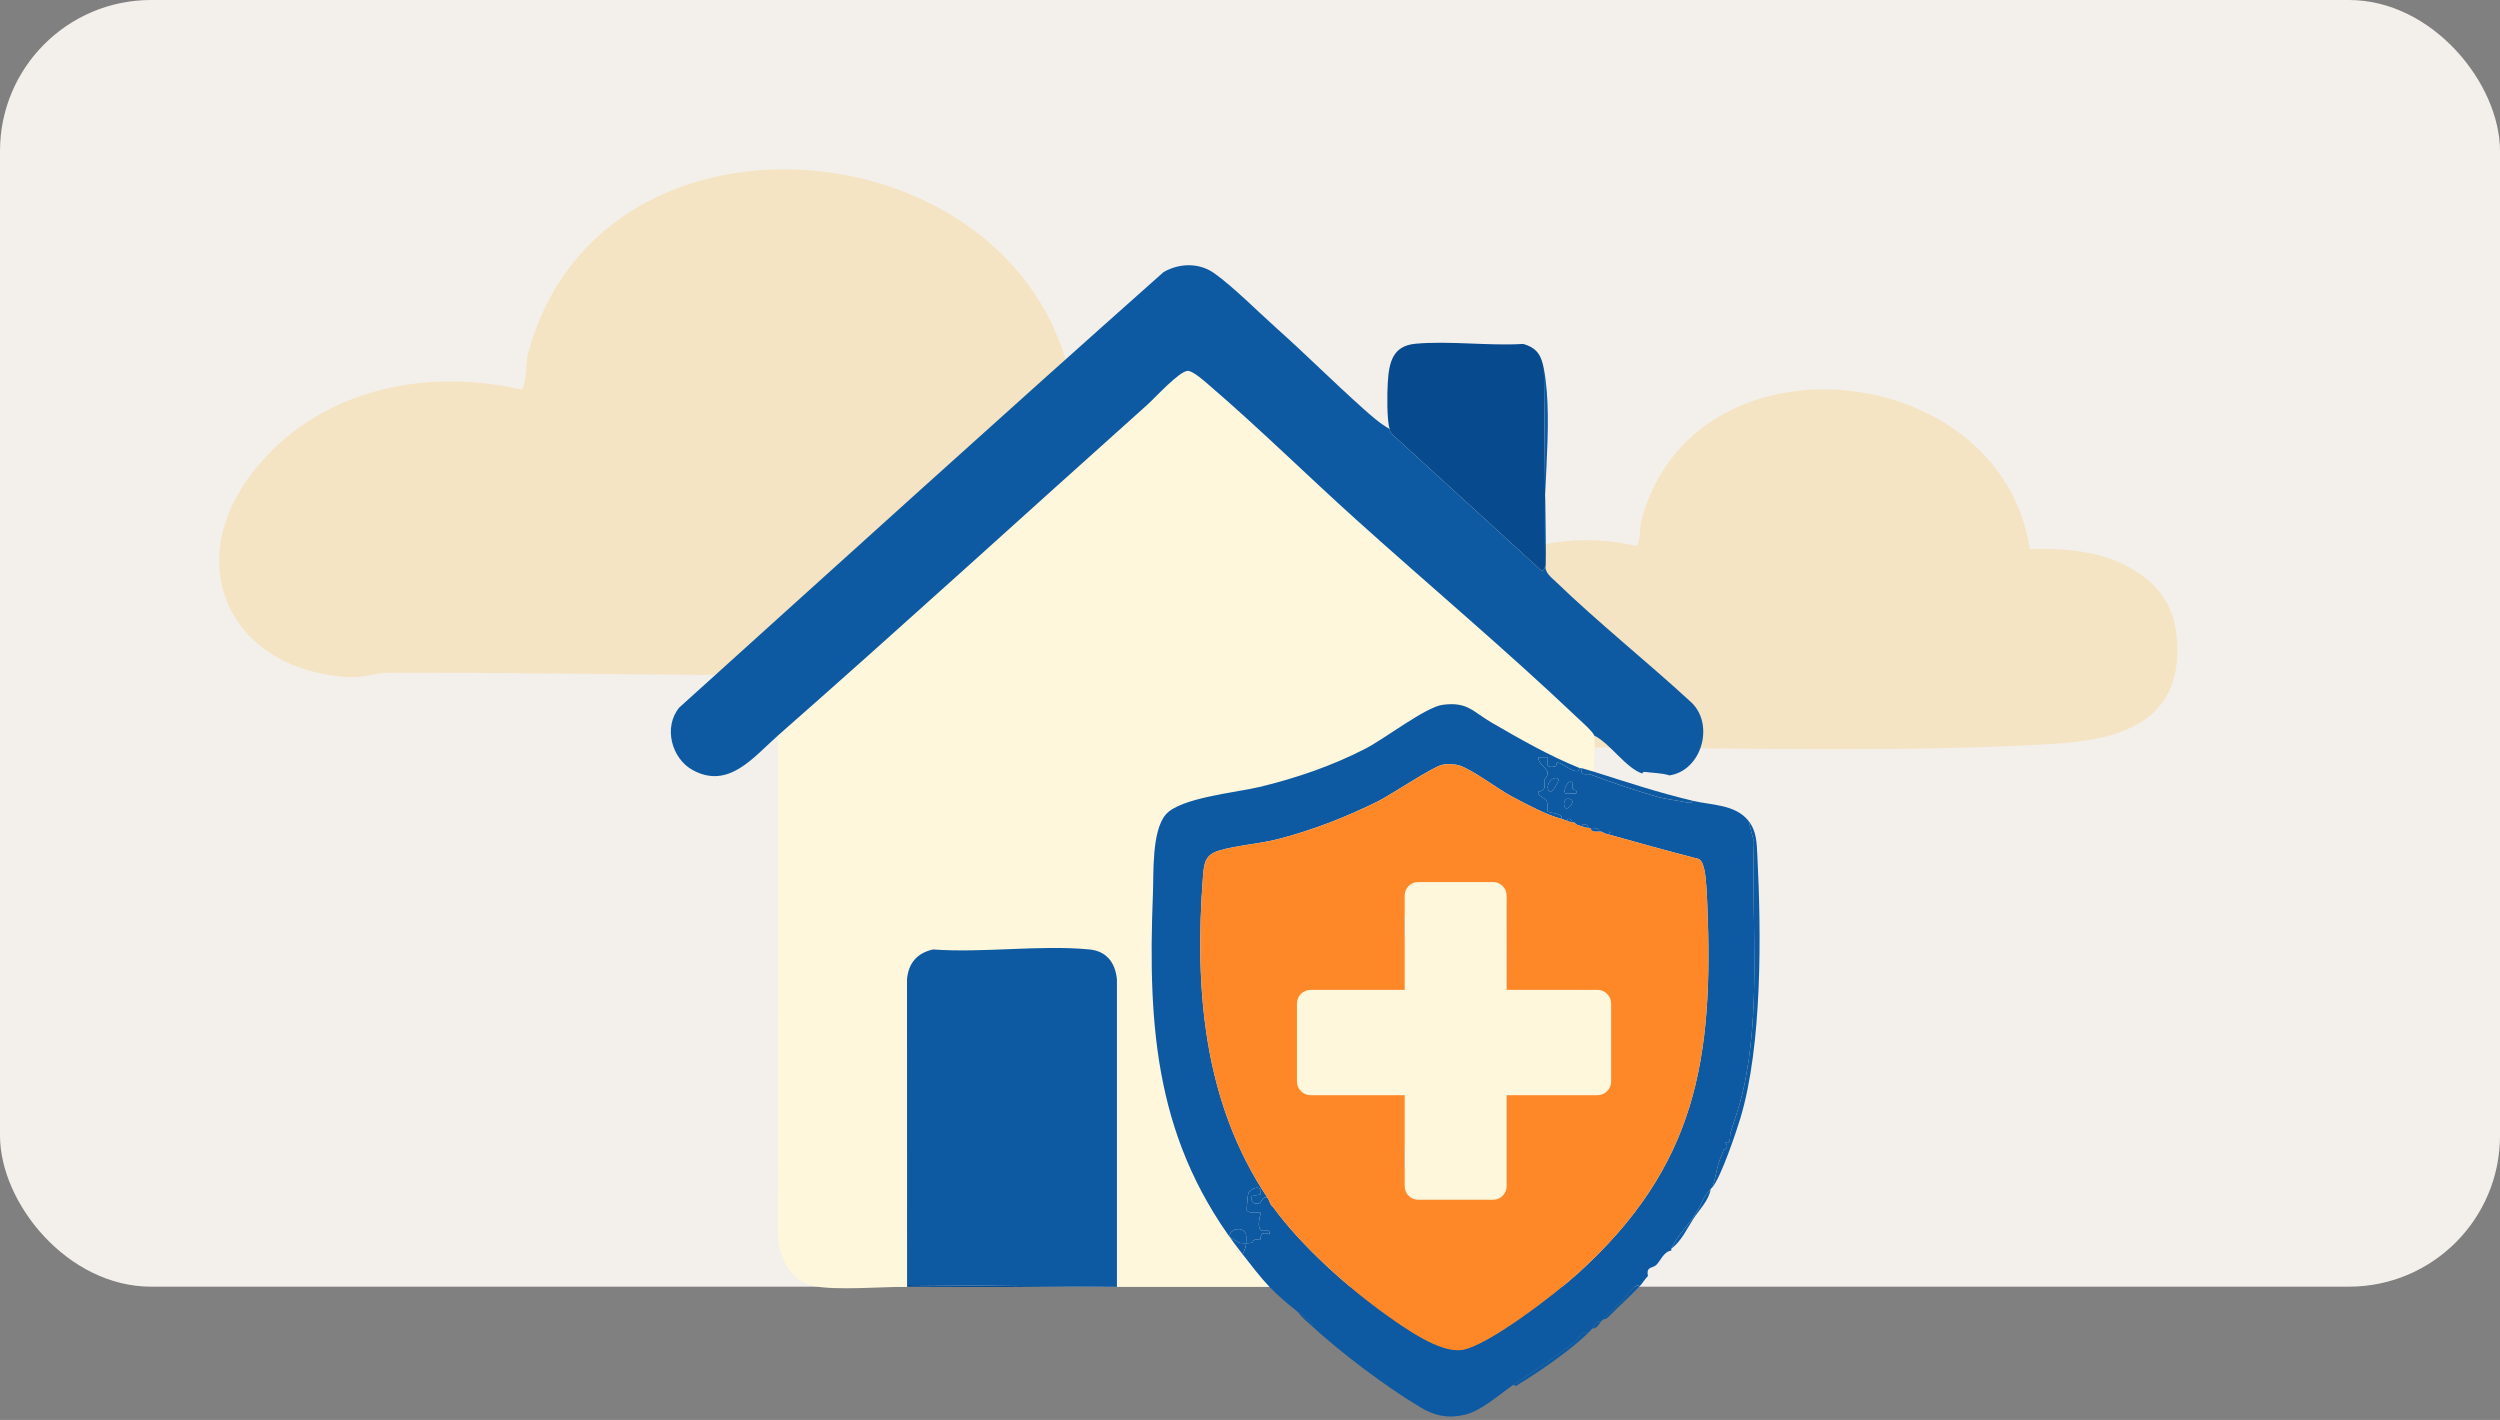 <?xml version="1.0" encoding="utf-8"?>
<svg xmlns="http://www.w3.org/2000/svg" fill="none" height="100%" overflow="visible" preserveAspectRatio="none" style="display: block;" viewBox="0 0 331 188" width="100%">
<rect x="0" y="0" width="331" height="188" fill="#808080" stroke="none"/>
<g id="Prestaciones de ley">
<rect fill="#F3EFEA" height="170.355" id="Rectangle 110" rx="20" width="331"/>
<path d="M226.052 95.585C225.043 95.738 223.173 95.632 222.192 95.324C222.143 95.116 222.385 95.067 222.555 95.087C223.729 95.236 225.061 95.249 226.052 95.585Z" fill="#074B8E" id="Vector"/>
<path d="M142.089 52.14C148.166 51.986 154.577 52.399 160.051 55.288C165.946 58.397 169.095 62.73 169.451 69.516C170.241 84.61 158.559 87.708 146.142 88.436C115.412 90.227 82.444 88.981 51.331 89.075C49.713 89.075 48.314 89.737 46.444 89.654C30.862 88.998 23.656 75.018 33.555 62.399C41.985 51.661 56.201 48.568 69.106 51.605C69.857 50.051 69.517 48.265 69.951 46.666C79.757 10.608 136.736 16.694 142.083 52.146L142.089 52.14Z" fill="#F5E4C3" id="Vector_2"/>
<path d="M268.757 72.691C273.088 72.581 277.658 72.875 281.559 74.929C285.762 77.14 288.006 80.222 288.26 85.047C288.823 95.781 280.496 97.984 271.646 98.501C249.743 99.775 226.244 98.889 204.068 98.956C202.914 98.956 201.918 99.426 200.585 99.368C189.479 98.901 184.342 88.96 191.398 79.986C197.406 72.35 207.539 70.151 216.737 72.311C217.273 71.205 217.03 69.935 217.339 68.798C224.329 43.157 264.941 47.485 268.753 72.695L268.757 72.691Z" fill="#F5E4C3" id="Vector_3"/>
<g id="Group 400">
<path d="M226.503 157.411C226.248 158.951 225.007 160.143 224.22 161.345C223.317 162.725 222.651 164.289 221.277 165.335C222 163.681 223.445 162.343 224.463 160.751C225.331 159.396 225.392 158.564 226.503 157.411Z" fill="#0D5AA2" id="Vector_4"/>
<g id="Group 399">
<path d="M231.489 108.671C232.58 110.022 232.589 111.579 232.677 113.336C233.186 123.563 233.341 138.351 230.424 148.054C229.841 149.989 227.844 155.866 226.739 157.175C227.114 156.027 227.259 154.803 227.656 153.669C227.83 153.169 227.937 153.128 228.167 152.304C228.229 152.083 229.073 152.135 228.408 151.287C229.275 151.532 228.94 150.506 229.13 149.912C229.694 148.15 230.331 146.401 230.792 144.348C233.172 133.758 231.893 122.481 232.211 111.425L231.489 108.673V108.671Z" fill="#0D5AA2" id="Vector_5"/>
<g id="Group 397">
<path d="M103 97.379C119.442 82.934 135.615 68.16 151.928 53.561C152.936 52.657 156.184 49.079 157.273 49.098C157.948 49.11 159.419 50.413 160.002 50.912C166.734 56.693 173.108 62.987 179.707 68.927C189.388 77.637 199.492 86.135 208.927 95.093C209.41 95.552 211.005 96.966 211.062 97.377C211.264 98.828 210.915 100.674 211.062 102.179C210.841 102.109 209.486 101.71 209.4 101.698C209.334 101.691 209.208 101.681 209.163 101.698C205.076 100.044 201.26 97.857 197.452 95.648C195.006 94.23 194.309 92.88 191.014 93.315C188.758 93.613 183.347 97.795 180.825 99.1C176.405 101.386 171.667 103.003 166.846 104.176C163.698 104.943 156.231 105.611 154.337 107.858C152.482 110.06 152.76 115.564 152.649 118.397C151.945 136.33 153.034 151.445 164.512 166.049C165.631 167.474 166.827 169.07 168.075 170.37H147.887V129.675C147.661 127.427 146.51 125.918 144.214 125.702C137.671 125.079 130.183 126.19 123.536 125.706C121.444 126.17 120.279 127.495 120.089 129.665L120.098 170.135V170.375C116.791 170.358 110.658 170.882 107.734 170.269C104.439 169.577 103 166.157 102.986 163.064L102.998 97.381L103 97.379Z" fill="#FEF7DB" id="Vector_6"/>
<path d="M183.989 56.801C184.053 57.003 184.039 57.236 184.215 57.402L204.061 75.529C204.375 75.724 204.636 74.907 204.65 74.811C204.474 75.784 205.335 76.383 205.951 76.979C211.675 82.509 218.139 87.65 224.004 93.063C227.004 96.038 225.279 102.016 221.037 102.665C220.122 102.355 218.895 102.343 217.809 102.206C217.652 102.186 217.429 102.232 217.474 102.424C215.282 101.737 213.187 98.413 211.062 97.382C211.005 96.971 209.41 95.555 208.927 95.099C199.492 86.141 189.388 77.642 179.707 68.932C173.108 62.993 166.734 56.698 160.002 50.918C159.419 50.415 157.948 49.113 157.272 49.103C156.184 49.086 152.936 52.665 151.928 53.566C135.612 68.165 119.439 82.937 103 97.384C99.769 100.223 96.479 104.568 91.71 101.956C88.9 100.415 87.804 96.245 89.944 93.671C111.271 74.417 132.574 55.102 154.056 36.023C156.162 34.817 158.784 34.757 160.791 36.192C163.332 38.011 166.58 41.285 169.028 43.469C172.884 46.911 176.569 50.596 180.423 54.042C181.495 55.001 182.734 56.107 183.989 56.799V56.801Z" fill="#0D5AA2" id="Vector_7"/>
<path d="M147.886 170.378H147.648L120.097 170.138L120.088 129.668C120.28 127.497 121.443 126.173 123.535 125.709C130.182 126.192 137.668 125.084 144.213 125.704C146.509 125.923 147.658 127.43 147.881 129.677V170.373L147.886 170.378Z" fill="#0D5AA2" id="Vector_8"/>
<path d="M206.788 108.427C206.952 107.634 205.091 107.653 204.915 107.439C204.787 107.283 204.994 106.49 204.772 106.021C204.604 105.663 203.379 105.31 203.703 104.829C203.729 104.791 204.266 104.807 204.482 104.286C204.604 103.995 204.411 103.654 204.478 103.336C204.544 103.019 204.939 102.796 204.906 102.317C204.86 101.69 203.567 101.089 203.705 100.265H204.894C205.129 100.507 204.238 101.885 205.921 101.462C206.116 101.414 206.059 100.967 206.201 100.974C206.895 101.005 208.086 102.202 208.833 102.087C209.08 102.048 209.121 101.721 209.168 101.704C209.216 101.688 209.339 101.697 209.406 101.704C209.175 102.887 210.069 102.351 210.59 102.548C213.64 103.699 216.721 104.718 219.55 105.536C220.346 105.766 221.977 105.975 222.933 106.16C223.297 106.233 223.903 106.468 224.131 106.026C226.63 106.622 229.73 106.485 231.494 108.667L232.216 111.419C231.9 122.475 233.177 133.752 230.797 144.342C230.336 146.397 229.701 148.145 229.135 149.906C228.945 150.5 229.28 151.526 228.413 151.281C229.078 152.13 228.234 152.079 228.173 152.298C227.942 153.12 227.835 153.163 227.661 153.663C227.264 154.797 227.119 156.021 226.744 157.17C226.665 157.263 226.587 157.326 226.506 157.41C225.396 158.564 225.334 159.395 224.466 160.751C223.449 162.342 222.003 163.681 221.281 165.334C221.252 165.402 221.312 165.51 221.281 165.575C220.263 165.709 219.869 166.928 219.269 167.502C218.827 167.925 217.907 167.656 218.193 168.935C217.75 169.394 217.465 169.891 217.242 170.136C216.07 170.096 215.461 171.562 214.783 172.213C213.875 173.088 213.027 173.84 212.254 174.698C212.178 174.782 212.088 174.854 212.016 174.939C211.127 174.922 211.018 175.691 210.828 175.9C210.666 176.078 210.509 176.215 210.352 176.381C209.194 176.222 209.187 177.095 208.581 177.59C206.037 179.669 203.02 181.534 200.377 183.344C198.625 184.543 196.102 186.814 193.967 187.309C191.702 187.836 189.959 187.468 188.048 186.324C183.502 183.606 177.419 179.029 173.539 175.419C173.803 175.419 173.831 175.393 173.667 175.177C173.396 174.821 172.319 174.093 171.877 173.739C170.601 172.72 169.255 171.607 168.078 170.377C166.833 169.074 165.637 167.481 164.515 166.055C164.75 165.613 164.957 165.13 164.99 164.616C163.832 164.654 163.935 164.37 162.962 163.909C162.349 163.166 163.965 162.229 164.757 163.051C165.104 163.412 165.021 164.14 164.99 164.616C166.195 164.575 165.663 164.387 166.129 164.149C166.298 164.063 166.716 164.226 166.863 164.101C166.997 163.988 166.685 162.895 168.076 163.416C168.264 162.467 167.177 163.253 166.863 162.796C166.367 162.078 167.008 160.647 166.887 160.537C166.288 160.491 165.575 160.722 165.09 160.304C165.023 160.212 165.211 158.218 165.264 158.054C165.482 157.386 167.187 156.641 166.89 158.133L165.703 158.379C165.551 159.09 166.036 159.547 166.749 159.311C167.087 159.198 167.047 158.326 167.841 158.614C168.028 158.893 168.126 159.306 168.316 159.576C168.387 159.674 168.499 159.739 168.554 159.816C172.253 164.904 178.415 170.444 183.538 174.081C185.953 175.797 190.644 179.171 193.554 178.724C197.027 178.191 206.087 171.163 208.933 168.581C224.595 154.377 226.917 140.295 226.04 119.584C225.993 118.476 225.886 116.068 225.648 115.121C225.522 114.616 225.403 114.049 224.937 113.736C220.774 112.66 216.631 111.508 212.492 110.35C212.466 110.343 212.337 110.198 212.016 110.109C211.943 110.09 211.855 110.126 211.778 110.109C211.591 109.47 211.032 109.698 210.59 109.629C210.511 109.617 210.428 109.643 210.352 109.629C210.236 109.23 209.931 109.081 209.534 109.155L209.404 109.388C209.147 109.314 208.94 109.273 208.69 109.148C208.676 109.141 208.626 108.994 208.453 108.908C208.388 108.874 208.274 108.941 208.215 108.908C208.165 108.879 208.079 108.494 207.849 108.434C207.454 108.336 207.523 108.67 207.504 108.667C207.224 108.634 207.014 108.482 206.791 108.427H206.788ZM206.311 103.147C205.74 102.579 204.413 103.918 205.127 104.824C205.429 105.125 206.534 103.368 206.311 103.147ZM208.212 103.622C207.687 103.031 206.86 104.649 207.262 105.064C207.333 105.139 208.396 105.014 208.686 105.064C208.904 104.411 208.274 104.704 208.208 104.416C208.153 104.178 208.262 103.68 208.21 103.622H208.212ZM207.264 106.985C207.644 107.281 208.721 106.031 207.854 105.788C206.933 105.531 206.96 106.749 207.264 106.985ZM213.081 110.107V110.347C213.236 110.268 213.236 110.186 213.081 110.107Z" fill="#0D5AA2" id="Vector_9"/>
<path d="M204.415 48.879L204.653 74.572C204.643 74.651 204.664 74.736 204.653 74.812C204.636 74.909 204.377 75.726 204.063 75.531L184.217 57.404C184.039 57.238 184.055 57.005 183.991 56.803C183.601 55.577 183.658 52.071 183.742 50.669C183.901 48.002 184.376 45.781 187.424 45.509C191.953 45.103 197.076 45.817 201.669 45.536C203.554 46.079 204.082 47.088 204.415 48.881V48.879Z" fill="#074B8E" id="Vector_10"/>
<path d="M211.064 102.183C215.554 103.608 219.449 104.906 224.127 106.024C223.899 106.469 223.29 106.231 222.929 106.159C221.973 105.971 220.342 105.762 219.546 105.534C216.717 104.714 213.636 103.697 210.586 102.546C210.065 102.349 209.171 102.885 209.402 101.703C209.49 101.715 210.845 102.114 211.064 102.183Z" fill="#0D5AA2" id="Vector_11"/>
<path d="M147.652 170.377C138.474 170.377 129.28 170.425 120.102 170.377V170.137L147.652 170.377Z" fill="#074B8E" id="Vector_12"/>
<path d="M204.655 74.57L204.417 48.877C205.81 56.359 203.868 66.74 204.655 74.57Z" fill="#0D5AA2" id="Vector_13"/>
<path d="M217.236 170.137C215.927 171.563 214.552 172.745 213.212 174.108C212.929 174.396 212.696 174.692 212.249 174.699C213.021 173.841 213.87 173.089 214.778 172.214C215.456 171.563 216.064 170.094 217.236 170.137Z" fill="#0D5AA2" id="Vector_14"/>
<path d="M210.351 176.379C208.437 178.398 203.823 181.626 201.248 183.157C200.942 183.34 200.778 183.688 200.376 183.342C203.02 181.534 206.034 179.667 208.58 177.588C209.186 177.093 209.193 176.22 210.351 176.379Z" fill="#0D5AA2" id="Vector_15"/>
<path d="M212.013 174.94C211.676 175.339 211.464 175.904 210.825 175.901C211.013 175.692 211.122 174.923 212.013 174.94Z" fill="#0D5AA2" id="Vector_16"/>
<path d="M173.539 175.42C172.968 174.888 172.31 174.41 171.877 173.74C172.319 174.093 173.396 174.824 173.667 175.177C173.831 175.393 173.803 175.42 173.539 175.42Z" fill="#0D5AA2" id="Vector_17"/>
<path d="M209.165 101.702C209.12 101.722 209.077 102.046 208.83 102.085C208.086 102.2 206.895 101.003 206.198 100.972C206.055 100.965 206.112 101.412 205.918 101.46C204.232 101.883 205.126 100.505 204.891 100.26H203.702C203.564 101.087 204.857 101.688 204.902 102.315C204.938 102.796 204.539 103.024 204.474 103.334C204.41 103.644 204.6 103.993 204.479 104.284C204.263 104.808 203.726 104.788 203.699 104.827C203.376 105.308 204.6 105.659 204.769 106.019C204.99 106.488 204.784 107.281 204.912 107.437C205.085 107.649 206.949 107.632 206.785 108.425C204.798 107.932 201.988 106.423 200.131 105.428C198.274 104.433 195.044 101.957 193.237 101.354C192.628 101.15 191.637 101.135 191.007 101.239C189.832 101.428 184.196 105.211 182.484 106.067C178.331 108.146 173.493 110.03 168.986 111.148C166.623 111.735 163.644 111.939 161.409 112.614C159.588 113.165 159.412 114.22 159.277 115.981C158.124 131.006 159.355 145.967 167.835 158.61C167.041 158.321 167.081 159.194 166.744 159.307C166.031 159.542 165.546 159.086 165.698 158.374L166.884 158.129C167.181 156.636 165.477 157.382 165.258 158.05C165.203 158.213 165.018 160.208 165.084 160.299C165.569 160.718 166.283 160.489 166.882 160.532C167.003 160.643 166.361 162.073 166.858 162.792C167.172 163.246 168.258 162.462 168.07 163.412C166.682 162.89 166.991 163.984 166.858 164.097C166.71 164.224 166.292 164.058 166.123 164.145C165.657 164.383 166.19 164.57 164.985 164.611C165.015 164.135 165.101 163.407 164.752 163.047C163.958 162.225 162.341 163.162 162.957 163.905C163.929 164.366 163.827 164.65 164.985 164.611C164.951 165.128 164.744 165.611 164.509 166.051C153.029 151.447 151.942 136.332 152.646 118.399C152.758 115.568 152.48 110.062 154.334 107.86C156.226 105.613 163.694 104.945 166.844 104.178C171.665 103.005 176.403 101.388 180.822 99.102C183.345 97.797 188.756 93.615 191.012 93.317C194.307 92.884 195.006 94.232 197.449 95.65C201.258 97.859 205.074 100.046 209.16 101.7L209.165 101.702Z" fill="#0D5AA2" id="Vector_18"/>
<path d="M206.787 108.431C207.008 108.486 207.22 108.637 207.5 108.671L208.214 108.911C208.273 108.945 208.387 108.878 208.451 108.911L208.689 109.152C208.939 109.274 209.145 109.317 209.402 109.392C209.787 109.502 209.925 109.548 210.353 109.632C210.429 109.647 210.512 109.62 210.591 109.632C210.772 110.293 211.38 110.019 211.78 110.113C211.856 110.13 211.944 110.094 212.017 110.113L212.493 110.353C216.632 111.509 220.773 112.663 224.938 113.74C225.404 114.052 225.523 114.62 225.649 115.124C225.884 116.071 225.994 118.48 226.041 119.588C226.918 140.298 224.596 154.378 208.934 168.585C206.088 171.166 197.031 178.194 193.555 178.728C190.645 179.175 185.952 175.798 183.539 174.084C178.416 170.445 172.254 164.908 168.555 159.819L168.317 159.579C168.127 159.312 168.029 158.899 167.842 158.618C159.362 145.975 158.13 131.011 159.283 115.989C159.419 114.23 159.597 113.173 161.416 112.622C163.65 111.947 166.627 111.743 168.992 111.156C173.5 110.038 178.338 108.154 182.491 106.075C184.202 105.217 189.839 101.436 191.014 101.247C191.641 101.146 192.632 101.16 193.243 101.362C195.05 101.965 198.214 104.407 200.138 105.436C202.061 106.464 204.804 107.94 206.792 108.433L206.787 108.431ZM186.361 119.477C186.321 119.602 186.154 119.669 186.109 120.051C185.703 123.476 186.44 127.726 186.123 131.242C182.669 131.612 178.185 130.737 174.857 131.256C173.833 131.415 173.005 132.259 172.587 133.162C172.423 133.518 172.378 133.48 172.335 133.98C172.092 136.732 172.546 139.851 172.349 142.647C172.359 142.945 172.575 142.522 172.587 142.526C172.953 142.654 173.207 144.175 174.857 144.432C177.577 144.858 182.094 144.406 185.058 144.444C185.46 144.449 186.114 144.291 186.361 144.689C182.771 144.802 179.143 144.538 175.551 144.689C175.259 144.702 174.669 144.507 174.722 144.93H186.121C186.437 148.362 185.703 152.539 186.107 155.88C186.154 156.272 186.273 156.274 186.359 156.455C186.701 157.192 187.443 158.05 188.251 158.262C189.238 158.519 196.329 158.555 197.351 158.324C198.55 158.053 198.804 156.587 199.182 156.455C199.194 156.45 199.413 156.87 199.42 156.575V144.93H210.581C210.634 144.507 210.044 144.702 209.752 144.689C206.24 144.543 202.693 144.798 199.18 144.689C199.427 144.293 200.081 144.449 200.482 144.444C203.516 144.413 207.607 144.805 210.467 144.454C211.758 144.295 212.581 143.459 212.723 142.171C212.88 140.76 212.942 134.001 212.659 132.86C212.464 132.076 211.461 131.374 210.684 131.254C207.365 130.74 202.898 131.682 199.524 131.244C199.334 131.22 199.168 131.235 199.18 130.997C199.572 130.747 199.417 130.086 199.422 129.68C199.458 126.159 199.386 122.633 199.42 119.112C199.422 118.823 199.194 119.237 199.182 119.232C198.844 119.068 198.564 117.638 197.351 117.362C196.448 117.155 188.795 117.177 188.009 117.42C187.279 117.643 186.589 118.782 186.359 119.472L186.361 119.477ZM213.199 142.286V133.162H212.961V142.286H213.199Z" fill="#FE8727" id="Vector_19"/>
<path d="M208.215 103.618C208.265 103.675 208.158 104.171 208.212 104.411C208.279 104.699 208.909 104.406 208.69 105.06C208.4 105.012 207.337 105.137 207.266 105.06C206.864 104.644 207.692 103.024 208.217 103.618H208.215Z" fill="#0D5AA2" id="Vector_20"/>
<path d="M206.309 103.146C206.533 103.369 205.425 105.124 205.126 104.823C204.412 103.917 205.741 102.576 206.309 103.146Z" fill="#0D5AA2" id="Vector_21"/>
<path d="M207.266 106.983C206.964 106.747 206.935 105.529 207.855 105.786C208.723 106.028 207.646 107.278 207.266 106.983Z" fill="#0D5AA2" id="Vector_22"/>
<path d="M211.776 110.106C211.379 110.013 210.768 110.287 210.587 109.626C211.029 109.695 211.588 109.467 211.776 110.106Z" fill="#0D5AA2" id="Vector_23"/>
<path d="M210.35 109.627C209.922 109.543 209.784 109.498 209.399 109.387L209.53 109.154C209.927 109.082 210.231 109.228 210.348 109.627H210.35Z" fill="#0D5AA2" id="Vector_24"/>
<path d="M208.211 108.907L207.498 108.667C207.519 108.669 207.448 108.335 207.842 108.434C208.073 108.491 208.158 108.878 208.208 108.907H208.211Z" fill="#0D5AA2" id="Vector_25"/>
<path d="M212.488 110.349L212.013 110.108C212.334 110.197 212.462 110.342 212.488 110.349Z" fill="#0D5AA2" id="Vector_26"/>
<path d="M168.551 159.806C168.497 159.729 168.385 159.664 168.314 159.565L168.551 159.806Z" fill="#0D5AA2" id="Vector_27"/>
<path d="M208.69 109.149L208.453 108.909C208.626 108.995 208.676 109.142 208.69 109.149Z" fill="#0D5AA2" id="Vector_28"/>
<path d="M213.081 110.109C213.236 110.188 213.236 110.27 213.081 110.349V110.109Z" fill="#0D5AA2" id="Vector_29"/>
<path d="M199.19 119.231V130.996C199.178 131.232 199.345 131.217 199.535 131.244C202.908 131.679 207.375 130.739 210.694 131.253C211.472 131.373 212.475 132.075 212.67 132.859C212.955 134 212.891 140.759 212.734 142.17C212.591 143.458 211.769 144.295 210.478 144.453C207.618 144.804 203.526 144.41 200.493 144.444C200.091 144.448 199.437 144.29 199.19 144.689V156.454C198.812 156.586 198.555 158.052 197.36 158.324C196.337 158.554 189.243 158.518 188.259 158.261C187.451 158.05 186.707 157.189 186.367 156.454V144.689C186.12 144.29 185.466 144.448 185.064 144.444C182.1 144.408 177.583 144.857 174.863 144.432C173.213 144.174 172.956 142.653 172.593 142.526V133.162C173.011 132.26 173.841 131.417 174.863 131.256C178.191 130.737 182.672 131.609 186.129 131.241L186.367 119.476C186.597 118.786 187.287 117.647 188.017 117.424C188.804 117.181 196.456 117.159 197.36 117.366C198.572 117.642 198.853 119.075 199.19 119.236V119.231Z" fill="#FDF9F2" id="Vector_30"/>
<path d="M199.188 144.683C202.699 144.791 206.249 144.536 209.76 144.683C210.053 144.695 210.642 144.5 210.59 144.923H199.428V156.568C199.421 156.866 199.202 156.443 199.19 156.448V144.683H199.188Z" fill="#0F65AE" id="Vector_31"/>
<path d="M186.362 144.684V156.449C186.279 156.269 186.158 156.266 186.11 155.875C185.706 152.534 186.44 148.356 186.124 144.924H174.725C174.673 144.501 175.262 144.696 175.555 144.684C179.144 144.533 182.772 144.797 186.364 144.684H186.362Z" fill="#0F65AE" id="Vector_32"/>
<path d="M199.19 131.001V119.236C199.202 119.241 199.433 118.83 199.428 119.116C199.395 122.637 199.469 126.163 199.431 129.684C199.426 130.09 199.583 130.751 199.188 131.001H199.19Z" fill="#0F65AE" id="Vector_33"/>
<path d="M186.126 131.235C186.442 127.718 185.705 123.469 186.112 120.044C186.157 119.659 186.321 119.592 186.364 119.47L186.126 131.235Z" fill="#0F65AE" id="Vector_34"/>
<path d="M172.588 142.518C172.576 142.513 172.359 142.934 172.35 142.638C172.547 139.843 172.096 136.723 172.336 133.971C172.378 133.471 172.424 133.512 172.588 133.154V142.518Z" fill="#0F65AE" id="Vector_35"/>
<path d="M213.2 133.154H212.963V142.278H213.2V133.154Z" fill="#0F65AE" id="Vector_36"/>
<path d="M211.514 131.057H199.48V118.58C199.48 117.59 198.686 116.787 197.707 116.787H187.75C186.771 116.787 185.977 117.59 185.977 118.58V131.057H173.517C172.521 131.057 171.715 131.874 171.715 132.878V143.18C171.715 144.187 172.523 145.002 173.517 145.002H185.977V157.048C185.977 158.038 186.771 158.841 187.75 158.841H197.707C198.686 158.841 199.48 158.038 199.48 157.048V145.002H211.514C212.51 145.002 213.316 144.184 213.316 143.18V132.878C213.316 131.871 212.508 131.057 211.514 131.057Z" fill="#FEF7DB" id="Vector_37"/>
</g>
</g>
</g>
</g>
</svg>